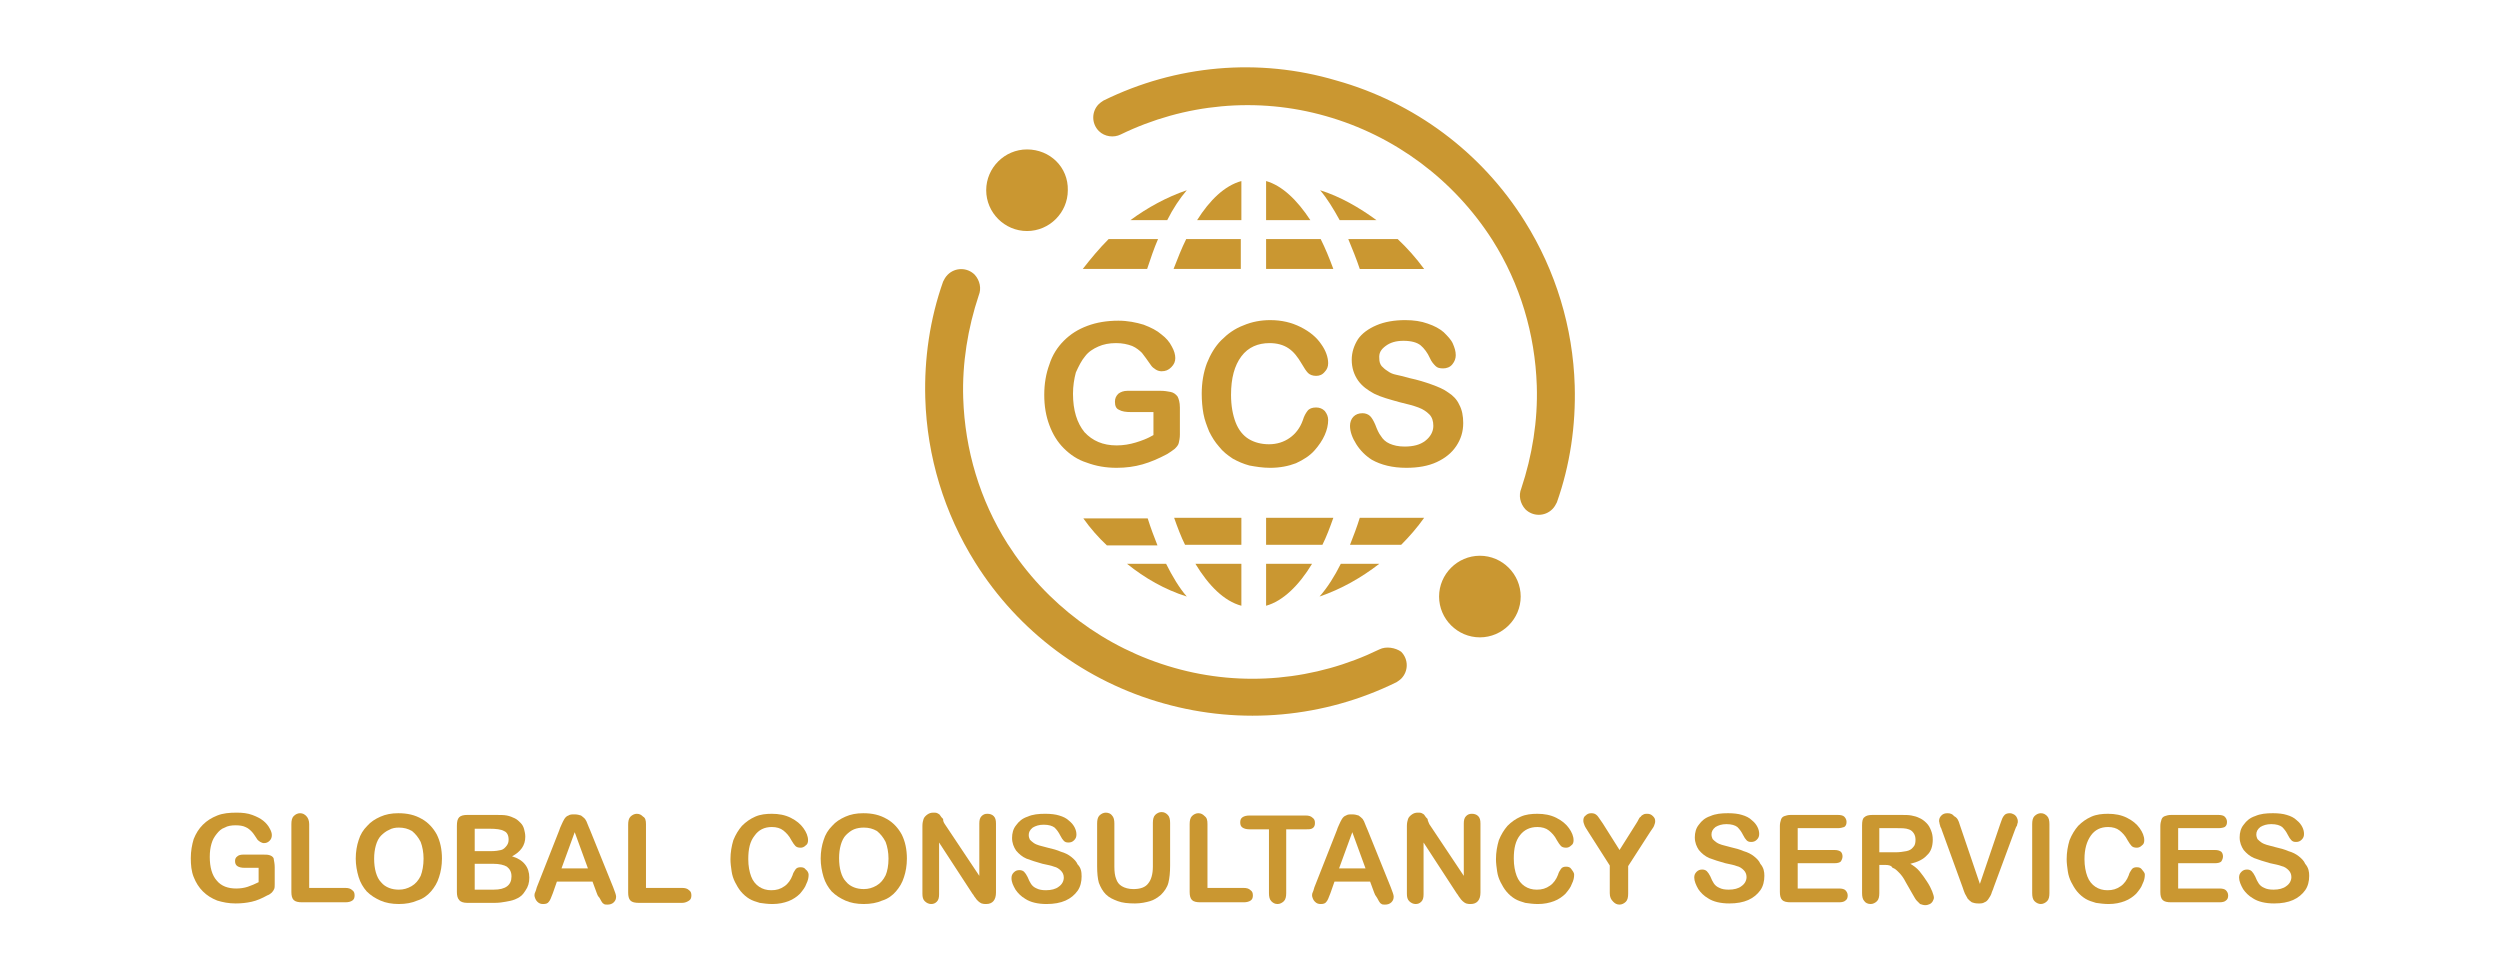 <?xml version="1.0" encoding="utf-8"?>
<!-- Generator: Adobe Illustrator 23.0.3, SVG Export Plug-In . SVG Version: 6.00 Build 0)  -->
<svg version="1.1" id="Layer_1" xmlns="http://www.w3.org/2000/svg" xmlns:xlink="http://www.w3.org/1999/xlink" x="0px" y="0px"
	 viewBox="0 0 435 169" style="enable-background:new 0 0 435 169;" xml:space="preserve">
<style type="text/css">
	.st0{fill:#CA9731;}
</style>
<g>
	<g>
		<path class="st0" d="M47.8,150.9v2.9c0,0.4,0,0.7-0.1,0.9c-0.1,0.2-0.2,0.4-0.4,0.6c-0.2,0.2-0.5,0.4-0.8,0.5
			c-0.9,0.5-1.8,0.9-2.7,1.1c-0.9,0.2-1.8,0.3-2.8,0.3c-1.2,0-2.2-0.2-3.2-0.5c-1-0.4-1.8-0.9-2.5-1.6c-0.7-0.7-1.2-1.5-1.6-2.5
			c-0.4-1-0.5-2.1-0.5-3.3c0-1.2,0.2-2.3,0.5-3.3c0.4-1,0.9-1.8,1.6-2.5c0.7-0.7,1.5-1.2,2.5-1.6c1-0.4,2.1-0.5,3.4-0.5
			c1,0,1.9,0.1,2.7,0.4c0.8,0.3,1.4,0.6,1.9,1c0.5,0.4,0.9,0.9,1.1,1.3c0.3,0.5,0.4,0.9,0.4,1.2c0,0.4-0.1,0.7-0.4,1
			c-0.3,0.3-0.6,0.4-1,0.4c-0.2,0-0.4-0.1-0.6-0.2c-0.2-0.1-0.4-0.3-0.5-0.4c-0.4-0.6-0.7-1.1-1-1.4c-0.3-0.3-0.6-0.6-1.1-0.8
			c-0.4-0.2-1-0.3-1.7-0.3c-0.7,0-1.4,0.1-1.9,0.4c-0.6,0.2-1,0.6-1.4,1.1c-0.4,0.5-0.7,1-0.9,1.7c-0.2,0.7-0.3,1.4-0.3,2.3
			c0,1.8,0.4,3.2,1.2,4.1c0.8,1,2,1.4,3.4,1.4c0.7,0,1.4-0.1,2-0.3c0.6-0.2,1.3-0.5,1.9-0.8v-2.5l-2.4,0c-0.6,0-1-0.1-1.3-0.3
			c-0.3-0.2-0.4-0.5-0.4-0.9c0-0.3,0.1-0.6,0.4-0.8c0.2-0.2,0.6-0.3,1-0.3l3.5,0c0.4,0,0.8,0,1.1,0.1c0.3,0.1,0.5,0.2,0.7,0.5
			C47.7,149.9,47.8,150.3,47.8,150.9z"/>
		<path class="st0" d="M53.8,143.4l0,11.1l6.3,0c0.5,0,0.9,0.1,1.2,0.4c0.3,0.2,0.4,0.5,0.4,0.9c0,0.4-0.1,0.7-0.4,0.9
			c-0.3,0.2-0.7,0.3-1.2,0.3l-7.5,0c-0.7,0-1.2-0.1-1.5-0.4c-0.3-0.3-0.4-0.8-0.4-1.4l0-11.8c0-0.6,0.1-1.1,0.4-1.4
			c0.3-0.3,0.7-0.5,1.1-0.5c0.5,0,0.8,0.2,1.1,0.5C53.6,142.3,53.8,142.8,53.8,143.4z"/>
		<path class="st0" d="M69.3,141.5c1.6,0,2.9,0.3,4.1,1c1.1,0.6,2,1.6,2.6,2.7c0.6,1.2,0.9,2.6,0.9,4.2c0,1.2-0.2,2.3-0.5,3.2
			c-0.3,1-0.8,1.8-1.4,2.5c-0.6,0.7-1.4,1.3-2.4,1.6c-0.9,0.4-2,0.6-3.2,0.6c-1.2,0-2.3-0.2-3.2-0.6c-0.9-0.4-1.7-0.9-2.4-1.6
			c-0.6-0.7-1.1-1.5-1.4-2.5c-0.3-1-0.5-2.1-0.5-3.2c0-1.2,0.2-2.3,0.5-3.2c0.3-1,0.8-1.8,1.5-2.5c0.6-0.7,1.4-1.2,2.3-1.6
			S68.1,141.5,69.3,141.5z M73.7,149.4c0-1.1-0.2-2.1-0.5-2.9c-0.4-0.8-0.9-1.4-1.5-1.9c-0.7-0.4-1.4-0.6-2.3-0.6
			c-0.6,0-1.2,0.1-1.7,0.4c-0.5,0.2-1,0.6-1.4,1c-0.4,0.4-0.7,1-0.9,1.7c-0.2,0.7-0.3,1.5-0.3,2.3c0,0.9,0.1,1.7,0.3,2.4
			c0.2,0.7,0.5,1.3,0.9,1.7c0.4,0.5,0.9,0.8,1.4,1c0.5,0.2,1.1,0.3,1.7,0.3c0.8,0,1.5-0.2,2.2-0.6c0.7-0.4,1.2-1,1.6-1.8
			C73.5,151.6,73.7,150.6,73.7,149.4z"/>
		<path class="st0" d="M86,157.1l-4.7,0c-0.7,0-1.2-0.2-1.4-0.5c-0.3-0.3-0.4-0.8-0.4-1.4l0-11.5c0-0.7,0.1-1.2,0.4-1.5
			c0.3-0.3,0.8-0.4,1.4-0.4l5,0c0.7,0,1.4,0,1.9,0.1c0.5,0.1,1,0.3,1.4,0.5c0.4,0.2,0.7,0.5,1,0.8c0.3,0.3,0.5,0.7,0.6,1.1
			c0.1,0.4,0.2,0.8,0.2,1.3c0,1.5-0.8,2.6-2.3,3.4c2,0.6,3,1.9,3,3.7c0,0.9-0.2,1.6-0.7,2.3c-0.4,0.7-1,1.2-1.8,1.5
			c-0.5,0.2-1,0.3-1.6,0.4C87.5,157,86.8,157.1,86,157.1z M82.6,144.1v4h2.8c0.8,0,1.4-0.1,1.8-0.2c0.4-0.1,0.7-0.4,1-0.8
			c0.2-0.3,0.3-0.6,0.3-1c0-0.8-0.3-1.3-0.8-1.5c-0.5-0.3-1.4-0.4-2.5-0.4H82.6z M85.8,150.3h-3.2v4.5h3.3c2.1,0,3.1-0.8,3.1-2.3
			c0-0.8-0.3-1.3-0.8-1.7C87.7,150.5,86.9,150.3,85.8,150.3z"/>
		<path class="st0" d="M103.8,155.3l-0.7-1.9l-6.2,0l-0.7,2c-0.3,0.8-0.5,1.3-0.7,1.5c-0.2,0.3-0.5,0.4-1,0.4c-0.4,0-0.7-0.1-1-0.4
			c-0.3-0.3-0.4-0.6-0.5-1c0-0.2,0-0.4,0.1-0.6c0.1-0.2,0.2-0.5,0.3-0.9l3.9-9.9c0.1-0.3,0.2-0.6,0.4-1c0.2-0.4,0.3-0.7,0.5-1
			c0.2-0.3,0.4-0.5,0.7-0.6c0.3-0.2,0.6-0.2,1.1-0.2c0.4,0,0.8,0.1,1.1,0.2c0.3,0.2,0.5,0.4,0.7,0.6c0.2,0.3,0.3,0.5,0.4,0.8
			c0.1,0.3,0.3,0.7,0.5,1.2l4,9.9c0.3,0.8,0.5,1.3,0.5,1.6c0,0.4-0.1,0.7-0.4,1c-0.3,0.3-0.7,0.4-1.1,0.4c-0.2,0-0.5,0-0.6-0.1
			c-0.2-0.1-0.3-0.2-0.4-0.4c-0.1-0.1-0.2-0.4-0.4-0.7C104,155.9,103.9,155.6,103.8,155.3z M97.7,151.1l4.6,0l-2.3-6.3L97.7,151.1z"
			/>
		<path class="st0" d="M112.4,143.4l0,11.1l6.3,0c0.5,0,0.9,0.1,1.2,0.4c0.3,0.2,0.4,0.5,0.4,0.9c0,0.4-0.1,0.7-0.4,0.9
			s-0.7,0.4-1.2,0.4l-7.5,0c-0.7,0-1.2-0.1-1.5-0.4c-0.3-0.3-0.4-0.8-0.4-1.4l0-11.8c0-0.6,0.1-1.1,0.4-1.4c0.3-0.3,0.7-0.5,1.1-0.5
			c0.5,0,0.8,0.2,1.1,0.5C112.3,142.3,112.4,142.8,112.4,143.4z"/>
		<path class="st0" d="M140.7,152.2c0,0.5-0.1,1-0.4,1.6c-0.2,0.6-0.6,1.1-1.1,1.7c-0.5,0.5-1.2,1-2,1.3c-0.8,0.3-1.7,0.5-2.8,0.5
			c-0.8,0-1.5-0.1-2.2-0.2c-0.7-0.2-1.3-0.4-1.8-0.7c-0.5-0.3-1-0.7-1.5-1.3c-0.4-0.5-0.7-1-1-1.6c-0.3-0.6-0.5-1.2-0.6-1.9
			c-0.1-0.7-0.2-1.4-0.2-2.1c0-1.2,0.2-2.3,0.5-3.3c0.4-1,0.9-1.8,1.5-2.5c0.7-0.7,1.4-1.2,2.3-1.6c0.9-0.4,1.9-0.5,2.9-0.5
			c1.2,0,2.3,0.2,3.3,0.7c1,0.5,1.7,1.1,2.2,1.8c0.5,0.7,0.8,1.4,0.8,2.1c0,0.4-0.1,0.7-0.4,0.9c-0.3,0.3-0.6,0.4-0.9,0.4
			c-0.4,0-0.7-0.1-0.9-0.3c-0.2-0.2-0.4-0.5-0.7-1c-0.4-0.8-0.9-1.3-1.4-1.7s-1.2-0.6-2-0.6c-1.3,0-2.3,0.5-3,1.5
			c-0.8,1-1.1,2.3-1.1,4.1c0,1.2,0.2,2.2,0.5,3c0.3,0.8,0.8,1.4,1.4,1.8c0.6,0.4,1.3,0.6,2.1,0.6c0.9,0,1.6-0.2,2.3-0.7
			c0.6-0.4,1.1-1.1,1.4-1.9c0.1-0.4,0.3-0.7,0.5-1c0.2-0.3,0.5-0.4,0.9-0.4c0.4,0,0.7,0.1,0.9,0.4
			C140.5,151.5,140.7,151.9,140.7,152.2z"/>
		<path class="st0" d="M150.2,141.5c1.6,0,2.9,0.3,4.1,1c1.1,0.6,2,1.6,2.6,2.7c0.6,1.2,0.9,2.6,0.9,4.2c0,1.2-0.2,2.3-0.5,3.2
			c-0.3,1-0.8,1.8-1.4,2.5c-0.6,0.7-1.4,1.3-2.4,1.6c-0.9,0.4-2,0.6-3.2,0.6c-1.2,0-2.3-0.2-3.2-0.6c-0.9-0.4-1.7-0.9-2.4-1.6
			c-0.6-0.7-1.1-1.5-1.4-2.5c-0.3-1-0.5-2.1-0.5-3.2c0-1.2,0.2-2.3,0.5-3.2c0.3-1,0.8-1.8,1.5-2.5c0.6-0.7,1.4-1.2,2.3-1.6
			C148,141.7,149,141.5,150.2,141.5z M154.6,149.4c0-1.1-0.2-2.1-0.5-2.9c-0.4-0.8-0.9-1.4-1.5-1.9c-0.7-0.4-1.4-0.6-2.3-0.6
			c-0.6,0-1.2,0.1-1.7,0.3c-0.5,0.2-1,0.6-1.4,1c-0.4,0.4-0.7,1-0.9,1.7c-0.2,0.7-0.3,1.5-0.3,2.3c0,0.9,0.1,1.7,0.3,2.4
			c0.2,0.7,0.5,1.3,0.9,1.7c0.4,0.5,0.9,0.8,1.4,1c0.5,0.2,1.1,0.3,1.7,0.3c0.8,0,1.5-0.2,2.2-0.6c0.7-0.4,1.2-1,1.6-1.8
			C154.4,151.6,154.6,150.6,154.6,149.4z"/>
		<path class="st0" d="M164.4,143.4l6,9l0-9.1c0-0.6,0.1-1,0.4-1.3c0.3-0.3,0.6-0.4,1-0.4c0.4,0,0.8,0.1,1.1,0.4
			c0.3,0.3,0.4,0.7,0.4,1.3l0,12c0,1.3-0.6,2-1.7,2c-0.3,0-0.5,0-0.8-0.1c-0.2-0.1-0.4-0.2-0.6-0.4c-0.2-0.2-0.4-0.4-0.5-0.6
			c-0.2-0.2-0.3-0.5-0.5-0.7l-5.8-8.9l0,9c0,0.6-0.1,1-0.4,1.3c-0.3,0.3-0.6,0.4-1,0.4c-0.4,0-0.8-0.2-1.1-0.5
			c-0.3-0.3-0.4-0.7-0.4-1.3l0-11.8c0-0.5,0.1-0.9,0.2-1.2c0.1-0.3,0.4-0.6,0.7-0.8c0.3-0.2,0.6-0.3,1-0.3c0.3,0,0.5,0,0.7,0.1
			c0.2,0.1,0.4,0.2,0.5,0.4c0.1,0.2,0.3,0.4,0.5,0.6C164.1,142.9,164.2,143.1,164.4,143.4z"/>
		<path class="st0" d="M188.2,152.5c0,0.9-0.2,1.8-0.7,2.5c-0.5,0.7-1.2,1.3-2.1,1.7c-0.9,0.4-2,0.6-3.3,0.6c-1.5,0-2.8-0.3-3.7-0.9
			c-0.7-0.4-1.3-1-1.7-1.6c-0.4-0.7-0.7-1.3-0.7-2c0-0.4,0.1-0.7,0.4-1s0.6-0.4,1-0.4c0.3,0,0.6,0.1,0.8,0.3
			c0.2,0.2,0.4,0.5,0.6,0.9c0.2,0.5,0.4,0.9,0.6,1.2c0.2,0.3,0.5,0.6,1,0.8c0.4,0.2,0.9,0.3,1.6,0.3c0.9,0,1.7-0.2,2.2-0.6
			c0.6-0.4,0.9-1,0.9-1.6c0-0.5-0.2-0.9-0.5-1.2c-0.3-0.3-0.7-0.6-1.2-0.7c-0.5-0.2-1.1-0.3-2-0.5c-1.1-0.3-2-0.6-2.8-0.9
			c-0.7-0.3-1.3-0.8-1.8-1.4c-0.4-0.6-0.7-1.3-0.7-2.2c0-0.8,0.2-1.6,0.7-2.2c0.5-0.7,1.1-1.2,2-1.5c0.9-0.4,1.9-0.5,3.1-0.5
			c0.9,0,1.8,0.1,2.4,0.3c0.7,0.2,1.3,0.5,1.7,0.9c0.5,0.4,0.8,0.8,1,1.2c0.2,0.4,0.3,0.8,0.3,1.2c0,0.4-0.1,0.7-0.4,1
			c-0.3,0.3-0.6,0.4-1,0.4c-0.4,0-0.6-0.1-0.8-0.3c-0.2-0.2-0.4-0.5-0.6-0.9c-0.3-0.6-0.6-1-1-1.4c-0.4-0.3-1-0.5-1.9-0.5
			c-0.8,0-1.4,0.2-1.9,0.5c-0.5,0.4-0.7,0.8-0.7,1.3c0,0.3,0.1,0.6,0.2,0.8c0.2,0.2,0.4,0.4,0.7,0.6c0.3,0.2,0.6,0.3,0.9,0.4
			c0.3,0.1,0.8,0.2,1.5,0.4c0.9,0.2,1.6,0.4,2.3,0.7c0.7,0.2,1.3,0.5,1.8,0.9s0.9,0.8,1.1,1.3C188.1,151,188.2,151.7,188.2,152.5z"
			/>
		<path class="st0" d="M190.9,150.7l0-7.4c0-0.6,0.1-1.1,0.4-1.4c0.3-0.3,0.7-0.5,1.1-0.5c0.5,0,0.9,0.2,1.1,0.5
			c0.3,0.3,0.4,0.8,0.4,1.4l0,7.5c0,0.9,0.1,1.6,0.3,2.1c0.2,0.6,0.5,1,1,1.3c0.5,0.3,1.2,0.5,2,0.5c1.2,0,2.1-0.3,2.6-1
			c0.5-0.6,0.8-1.6,0.8-2.9l0-7.6c0-0.6,0.1-1.1,0.4-1.4c0.3-0.3,0.7-0.5,1.1-0.5c0.5,0,0.8,0.2,1.1,0.5c0.3,0.3,0.4,0.8,0.4,1.4
			l0,7.4c0,1.2-0.1,2.2-0.3,3s-0.7,1.5-1.3,2.1c-0.6,0.5-1.2,0.9-1.9,1.1c-0.7,0.2-1.6,0.4-2.6,0.4c-1.2,0-2.2-0.1-3-0.4
			c-0.8-0.3-1.5-0.6-2.1-1.2c-0.5-0.5-0.9-1.2-1.2-2C191,152.9,190.9,151.9,190.9,150.7z"/>
		<path class="st0" d="M210.1,143.4l0,11.1l6.3,0c0.5,0,0.9,0.1,1.2,0.4c0.3,0.2,0.4,0.5,0.4,0.9c0,0.4-0.1,0.7-0.4,0.9
			s-0.7,0.3-1.2,0.3l-7.5,0c-0.7,0-1.2-0.1-1.5-0.4c-0.3-0.3-0.4-0.8-0.4-1.4l0-11.8c0-0.6,0.1-1.1,0.4-1.4c0.3-0.3,0.7-0.5,1.1-0.5
			c0.5,0,0.8,0.2,1.1,0.5C210,142.3,210.1,142.7,210.1,143.4z"/>
		<path class="st0" d="M227.2,144.3l-3.4,0l0,11.1c0,0.6-0.1,1.1-0.4,1.4c-0.3,0.3-0.7,0.5-1.1,0.5c-0.5,0-0.8-0.2-1.1-0.5
			s-0.4-0.8-0.4-1.4l0-11.1l-3.4,0c-0.5,0-0.9-0.1-1.2-0.3c-0.3-0.2-0.4-0.5-0.4-0.9c0-0.4,0.1-0.7,0.4-0.9c0.3-0.2,0.7-0.3,1.2-0.3
			l9.8,0c0.5,0,0.9,0.1,1.2,0.4c0.3,0.2,0.4,0.5,0.4,0.9c0,0.4-0.1,0.7-0.4,0.9S227.8,144.3,227.2,144.3z"/>
		<path class="st0" d="M239.1,155.3l-0.7-1.9l-6.2,0l-0.7,2c-0.3,0.8-0.5,1.3-0.7,1.5c-0.2,0.3-0.5,0.4-1,0.4c-0.4,0-0.7-0.1-1-0.4
			c-0.3-0.3-0.4-0.6-0.5-1c0-0.2,0-0.4,0.1-0.6c0.1-0.2,0.2-0.5,0.3-0.9l3.9-9.9c0.1-0.3,0.2-0.6,0.4-1c0.2-0.4,0.3-0.7,0.5-1
			c0.2-0.3,0.4-0.5,0.7-0.6c0.3-0.2,0.6-0.2,1.1-0.2c0.4,0,0.8,0.1,1.1,0.2c0.3,0.2,0.5,0.4,0.7,0.6c0.2,0.3,0.3,0.5,0.4,0.8
			c0.1,0.3,0.3,0.7,0.5,1.2l4,9.9c0.3,0.8,0.5,1.3,0.5,1.6c0,0.4-0.1,0.7-0.4,1c-0.3,0.3-0.7,0.4-1.1,0.4c-0.2,0-0.5,0-0.6-0.1
			c-0.2-0.1-0.3-0.2-0.4-0.4c-0.1-0.1-0.2-0.4-0.4-0.7C239.3,155.8,239.2,155.6,239.1,155.3z M233,151.1h4.6l-2.3-6.3L233,151.1z"/>
		<path class="st0" d="M248.7,143.4l6,9l0-9.1c0-0.6,0.1-1,0.4-1.3c0.3-0.3,0.6-0.4,1-0.4c0.4,0,0.8,0.1,1.1,0.4
			c0.3,0.3,0.4,0.7,0.4,1.3l0,12c0,1.3-0.6,2-1.7,2c-0.3,0-0.5,0-0.8-0.1c-0.2-0.1-0.4-0.2-0.6-0.4c-0.2-0.2-0.4-0.4-0.5-0.6
			c-0.2-0.2-0.3-0.5-0.5-0.7l-5.8-8.9l0,9c0,0.6-0.1,1-0.4,1.3c-0.3,0.3-0.6,0.4-1,0.4c-0.4,0-0.8-0.2-1.1-0.5s-0.4-0.7-0.4-1.3
			l0-11.8c0-0.5,0.1-0.9,0.2-1.2c0.1-0.3,0.4-0.6,0.7-0.8c0.3-0.2,0.6-0.3,1-0.3c0.3,0,0.5,0,0.7,0.1c0.2,0.1,0.4,0.2,0.5,0.4
			c0.1,0.2,0.3,0.4,0.5,0.6C248.4,142.8,248.6,143.1,248.7,143.4z"/>
		<path class="st0" d="M273.9,152.2c0,0.5-0.1,1-0.4,1.6c-0.2,0.6-0.6,1.1-1.1,1.7c-0.5,0.5-1.2,1-2,1.3c-0.8,0.3-1.7,0.5-2.8,0.5
			c-0.8,0-1.5-0.1-2.2-0.2c-0.7-0.2-1.3-0.4-1.8-0.7c-0.5-0.3-1-0.7-1.5-1.3c-0.4-0.5-0.7-1-1-1.6c-0.3-0.6-0.5-1.2-0.6-1.9
			c-0.1-0.7-0.2-1.4-0.2-2.1c0-1.2,0.2-2.3,0.5-3.3c0.4-1,0.9-1.8,1.5-2.5c0.7-0.7,1.4-1.2,2.3-1.6c0.9-0.4,1.9-0.5,2.9-0.5
			c1.2,0,2.3,0.2,3.3,0.7c1,0.5,1.7,1.1,2.2,1.8c0.5,0.7,0.8,1.4,0.8,2.1c0,0.4-0.1,0.7-0.4,0.9c-0.3,0.3-0.6,0.4-0.9,0.4
			c-0.4,0-0.7-0.1-0.9-0.3c-0.2-0.2-0.4-0.5-0.7-1c-0.4-0.8-0.9-1.3-1.4-1.7c-0.5-0.4-1.2-0.6-2-0.6c-1.3,0-2.3,0.5-3,1.4
			c-0.8,1-1.1,2.3-1.1,4.1c0,1.2,0.2,2.2,0.5,3c0.3,0.8,0.8,1.4,1.4,1.8c0.6,0.4,1.3,0.6,2.1,0.6c0.9,0,1.6-0.2,2.3-0.7
			c0.6-0.4,1.1-1.1,1.4-1.9c0.1-0.4,0.3-0.7,0.5-1c0.2-0.3,0.5-0.4,0.9-0.4c0.4,0,0.7,0.1,0.9,0.4S273.9,151.8,273.9,152.2z"/>
		<path class="st0" d="M280.1,155.4v-4.8l-3.7-5.8c-0.3-0.5-0.6-0.9-0.7-1.2c-0.1-0.3-0.2-0.5-0.2-0.8c0-0.4,0.1-0.7,0.4-0.9
			c0.3-0.3,0.6-0.4,1-0.4c0.4,0,0.7,0.1,1,0.4c0.2,0.2,0.5,0.7,1,1.4l2.9,4.6l2.9-4.6c0.2-0.3,0.3-0.5,0.4-0.7
			c0.1-0.2,0.2-0.4,0.4-0.5c0.1-0.2,0.3-0.3,0.5-0.4c0.2-0.1,0.4-0.1,0.6-0.1c0.4,0,0.7,0.1,1,0.4c0.3,0.3,0.4,0.5,0.4,0.9
			c0,0.3-0.1,0.5-0.2,0.8c-0.1,0.3-0.4,0.6-0.7,1.1l-3.8,5.9v4.8c0,0.6-0.1,1.1-0.4,1.4c-0.3,0.3-0.7,0.5-1.1,0.5
			c-0.5,0-0.8-0.2-1.1-0.5C280.3,156.5,280.1,156.1,280.1,155.4z"/>
		<path class="st0" d="M307,152.4c0,0.9-0.2,1.8-0.7,2.5c-0.5,0.7-1.2,1.3-2.1,1.7c-0.9,0.4-2,0.6-3.3,0.6c-1.5,0-2.8-0.3-3.7-0.9
			c-0.7-0.4-1.3-1-1.7-1.6c-0.4-0.7-0.7-1.4-0.7-2c0-0.4,0.1-0.7,0.4-1c0.3-0.3,0.6-0.4,1-0.4c0.3,0,0.6,0.1,0.8,0.3
			c0.2,0.2,0.4,0.5,0.6,0.9c0.2,0.5,0.4,0.9,0.6,1.2c0.2,0.3,0.5,0.6,1,0.8c0.4,0.2,0.9,0.3,1.6,0.3c0.9,0,1.7-0.2,2.2-0.6
			c0.6-0.4,0.9-1,0.9-1.6c0-0.5-0.2-0.9-0.5-1.2c-0.3-0.3-0.7-0.6-1.2-0.7c-0.5-0.2-1.1-0.3-2-0.5c-1.1-0.3-2-0.6-2.8-0.9
			c-0.7-0.3-1.3-0.8-1.8-1.4c-0.4-0.6-0.7-1.3-0.7-2.2c0-0.8,0.2-1.6,0.7-2.2c0.5-0.7,1.1-1.2,2-1.5c0.9-0.4,1.9-0.5,3.1-0.5
			c0.9,0,1.8,0.1,2.4,0.3c0.7,0.2,1.3,0.5,1.7,0.9c0.5,0.4,0.8,0.8,1,1.2c0.2,0.4,0.3,0.8,0.3,1.2c0,0.4-0.1,0.7-0.4,1
			c-0.3,0.3-0.6,0.4-1,0.4c-0.4,0-0.6-0.1-0.8-0.3c-0.2-0.2-0.4-0.5-0.6-0.9c-0.3-0.6-0.6-1-1-1.4c-0.4-0.3-1-0.5-1.9-0.5
			c-0.8,0-1.4,0.2-1.9,0.5c-0.5,0.4-0.7,0.8-0.7,1.3c0,0.3,0.1,0.6,0.2,0.8c0.2,0.2,0.4,0.4,0.7,0.6c0.3,0.2,0.6,0.3,0.9,0.4
			c0.3,0.1,0.8,0.2,1.5,0.4c0.9,0.2,1.6,0.4,2.3,0.7c0.7,0.2,1.3,0.5,1.8,0.9s0.9,0.8,1.1,1.3C306.9,151,307,151.7,307,152.4z"/>
		<path class="st0" d="M319.8,144.1l-7,0v3.8l6.4,0c0.5,0,0.8,0.1,1.1,0.3c0.2,0.2,0.3,0.5,0.3,0.8c0,0.3-0.1,0.6-0.3,0.9
			c-0.2,0.2-0.6,0.3-1.1,0.3l-6.4,0v4.4l7.2,0c0.5,0,0.9,0.1,1.1,0.3c0.2,0.2,0.4,0.5,0.4,0.9c0,0.4-0.1,0.7-0.4,0.9
			c-0.2,0.2-0.6,0.3-1.1,0.3l-8.4,0c-0.7,0-1.2-0.1-1.5-0.4c-0.3-0.3-0.4-0.8-0.4-1.4l0-11.5c0-0.4,0.1-0.8,0.2-1.1
			c0.1-0.3,0.3-0.5,0.6-0.6c0.3-0.1,0.6-0.2,1.1-0.2l8.2,0c0.5,0,0.9,0.1,1.1,0.3c0.2,0.2,0.4,0.5,0.4,0.9c0,0.4-0.1,0.7-0.4,0.9
			C320.6,144,320.2,144.1,319.8,144.1z"/>
		<path class="st0" d="M328.1,150.5l-1.1,0v4.9c0,0.6-0.1,1.1-0.4,1.4c-0.3,0.3-0.7,0.5-1.1,0.5c-0.5,0-0.9-0.2-1.1-0.5
			c-0.3-0.3-0.4-0.8-0.4-1.4l0-11.8c0-0.7,0.1-1.2,0.4-1.4c0.3-0.3,0.8-0.4,1.4-0.4l5,0c0.7,0,1.3,0,1.8,0.1s0.9,0.2,1.3,0.4
			c0.5,0.2,0.9,0.5,1.3,0.9c0.4,0.4,0.6,0.8,0.8,1.3s0.3,1,0.3,1.6c0,1.1-0.3,2.1-1,2.7c-0.6,0.7-1.6,1.2-2.9,1.5
			c0.5,0.3,1.1,0.7,1.6,1.3c0.5,0.6,0.9,1.2,1.3,1.8c0.4,0.6,0.7,1.2,0.9,1.7c0.2,0.5,0.3,0.9,0.3,1.1c0,0.2-0.1,0.4-0.2,0.6
			c-0.1,0.2-0.3,0.4-0.5,0.5c-0.2,0.1-0.5,0.2-0.8,0.2c-0.3,0-0.6-0.1-0.9-0.2c-0.2-0.2-0.4-0.4-0.6-0.6c-0.2-0.2-0.4-0.6-0.7-1.1
			l-1.2-2.1c-0.4-0.8-0.8-1.3-1.2-1.7c-0.4-0.4-0.7-0.7-1.1-0.8C329.1,150.6,328.6,150.5,328.1,150.5z M329.9,144.1l-2.9,0v4.2
			l2.8,0c0.7,0,1.4-0.1,1.9-0.2c0.5-0.1,0.9-0.3,1.2-0.7c0.3-0.3,0.4-0.7,0.4-1.3c0-0.4-0.1-0.8-0.3-1.1c-0.2-0.3-0.5-0.6-0.9-0.7
			C331.6,144.1,330.9,144.1,329.9,144.1z"/>
		<path class="st0" d="M341,143.5l3.5,10.3l3.5-10.3c0.2-0.5,0.3-0.9,0.4-1.1c0.1-0.2,0.2-0.4,0.4-0.6c0.2-0.2,0.5-0.3,0.9-0.3
			c0.3,0,0.5,0.1,0.7,0.2c0.2,0.1,0.4,0.3,0.5,0.5c0.1,0.2,0.2,0.4,0.2,0.7c0,0.2,0,0.3-0.1,0.5c0,0.2-0.1,0.4-0.2,0.5
			c-0.1,0.2-0.1,0.3-0.2,0.5l-3.7,10c-0.1,0.4-0.3,0.7-0.4,1.1c-0.1,0.3-0.3,0.6-0.5,0.9c-0.2,0.3-0.4,0.5-0.7,0.6
			c-0.3,0.2-0.6,0.2-1.1,0.2s-0.8-0.1-1.1-0.2c-0.3-0.2-0.5-0.4-0.7-0.6c-0.2-0.3-0.3-0.6-0.5-0.9c-0.1-0.3-0.3-0.7-0.4-1.1
			l-3.6-9.9c-0.1-0.2-0.1-0.4-0.2-0.5s-0.1-0.4-0.2-0.6c0-0.2-0.1-0.4-0.1-0.5c0-0.4,0.1-0.7,0.4-1c0.3-0.3,0.6-0.4,1.1-0.4
			c0.5,0,0.9,0.2,1.1,0.5C340.6,142.3,340.8,142.8,341,143.5z"/>
		<path class="st0" d="M353.6,155.4l0-12c0-0.6,0.1-1.1,0.4-1.4c0.3-0.3,0.7-0.5,1.1-0.5c0.5,0,0.8,0.2,1.1,0.5s0.4,0.8,0.4,1.4
			l0,12c0,0.6-0.1,1.1-0.4,1.4c-0.3,0.3-0.7,0.5-1.1,0.5c-0.4,0-0.8-0.2-1.1-0.5C353.7,156.5,353.6,156,353.6,155.4z"/>
		<path class="st0" d="M373.2,152.2c0,0.5-0.1,1-0.4,1.6c-0.2,0.6-0.6,1.1-1.1,1.7c-0.5,0.5-1.2,1-2,1.3c-0.8,0.3-1.7,0.5-2.8,0.5
			c-0.8,0-1.5-0.1-2.2-0.2c-0.7-0.2-1.3-0.4-1.8-0.7c-0.5-0.3-1-0.7-1.5-1.3c-0.4-0.5-0.7-1-1-1.6c-0.3-0.6-0.5-1.2-0.6-1.9
			c-0.1-0.7-0.2-1.4-0.2-2.1c0-1.2,0.2-2.3,0.5-3.3c0.4-1,0.9-1.8,1.5-2.5c0.7-0.7,1.4-1.2,2.3-1.6c0.9-0.4,1.9-0.5,2.9-0.5
			c1.2,0,2.3,0.2,3.3,0.7c1,0.5,1.7,1.1,2.2,1.8c0.5,0.7,0.8,1.4,0.8,2.1c0,0.4-0.1,0.7-0.4,0.9c-0.3,0.3-0.6,0.4-0.9,0.4
			c-0.4,0-0.7-0.1-0.9-0.3c-0.2-0.2-0.4-0.5-0.7-1c-0.4-0.8-0.9-1.3-1.4-1.7c-0.5-0.4-1.2-0.6-2-0.6c-1.3,0-2.3,0.5-3,1.5
			s-1.1,2.3-1.1,4.1c0,1.2,0.2,2.2,0.5,3c0.3,0.8,0.8,1.4,1.4,1.8c0.6,0.4,1.3,0.6,2.1,0.6c0.9,0,1.6-0.2,2.3-0.7
			c0.6-0.4,1.1-1.1,1.4-1.9c0.1-0.4,0.3-0.7,0.5-1c0.2-0.3,0.5-0.4,0.9-0.4c0.4,0,0.7,0.1,0.9,0.4S373.2,151.8,373.2,152.2z"/>
		<path class="st0" d="M386,144.1l-7,0v3.8l6.4,0c0.5,0,0.8,0.1,1.1,0.3c0.2,0.2,0.3,0.5,0.3,0.8c0,0.3-0.1,0.6-0.3,0.9
			c-0.2,0.2-0.6,0.3-1.1,0.3l-6.4,0v4.4l7.2,0c0.5,0,0.9,0.1,1.1,0.3c0.2,0.2,0.4,0.5,0.4,0.9c0,0.4-0.1,0.7-0.4,0.9
			c-0.2,0.2-0.6,0.3-1.1,0.3l-8.4,0c-0.7,0-1.2-0.1-1.5-0.4c-0.3-0.3-0.4-0.8-0.4-1.4l0-11.5c0-0.4,0.1-0.8,0.2-1.1
			c0.1-0.3,0.3-0.5,0.6-0.6c0.3-0.1,0.6-0.2,1.1-0.2l8.2,0c0.5,0,0.9,0.1,1.1,0.3c0.2,0.2,0.4,0.5,0.4,0.9c0,0.4-0.1,0.7-0.4,0.9
			C386.9,144,386.5,144.1,386,144.1z"/>
		<path class="st0" d="M401.8,152.4c0,0.9-0.2,1.8-0.7,2.5c-0.5,0.7-1.2,1.3-2.1,1.7c-0.9,0.4-2,0.6-3.3,0.6c-1.5,0-2.8-0.3-3.7-0.9
			c-0.7-0.4-1.3-1-1.7-1.6c-0.4-0.7-0.7-1.4-0.7-2c0-0.4,0.1-0.7,0.4-1c0.3-0.3,0.6-0.4,1-0.4c0.3,0,0.6,0.1,0.8,0.3
			c0.2,0.2,0.4,0.5,0.6,0.9c0.2,0.5,0.4,0.9,0.6,1.2c0.2,0.3,0.5,0.6,1,0.8c0.4,0.2,0.9,0.3,1.6,0.3c0.9,0,1.7-0.2,2.2-0.6
			c0.6-0.4,0.9-1,0.9-1.6c0-0.5-0.2-0.9-0.5-1.2c-0.3-0.3-0.7-0.6-1.2-0.7c-0.5-0.2-1.1-0.3-2-0.5c-1.1-0.3-2-0.6-2.8-0.9
			c-0.7-0.3-1.3-0.8-1.8-1.4c-0.4-0.6-0.7-1.3-0.7-2.2c0-0.8,0.2-1.6,0.7-2.2c0.5-0.7,1.1-1.2,2-1.5c0.9-0.4,1.9-0.5,3.1-0.5
			c0.9,0,1.8,0.1,2.4,0.3c0.7,0.2,1.3,0.5,1.7,0.9c0.5,0.4,0.8,0.8,1,1.2c0.2,0.4,0.3,0.8,0.3,1.2c0,0.4-0.1,0.7-0.4,1
			c-0.3,0.3-0.6,0.4-1,0.4c-0.4,0-0.6-0.1-0.8-0.3c-0.2-0.2-0.4-0.5-0.6-0.9c-0.3-0.6-0.6-1-1-1.4c-0.4-0.3-1-0.5-1.9-0.5
			c-0.8,0-1.4,0.2-1.9,0.5c-0.5,0.4-0.7,0.8-0.7,1.3c0,0.3,0.1,0.6,0.2,0.8c0.2,0.2,0.4,0.4,0.7,0.6c0.3,0.2,0.6,0.3,0.9,0.4
			c0.3,0.1,0.8,0.2,1.5,0.4c0.9,0.2,1.6,0.4,2.3,0.7c0.7,0.2,1.3,0.5,1.8,0.9s0.9,0.8,1.1,1.3C401.7,151,401.8,151.7,401.8,152.4z"
			/>
	</g>
	<g>
		<g>
			<path class="st0" d="M228.3,98.1l-8,0l0,7.3C223.2,104.6,226,101.9,228.3,98.1z"/>
			<path class="st0" d="M232,90.1l-11.7,0l0,4.7l9.8,0C230.8,93.4,231.4,91.8,232,90.1z"/>
			<path class="st0" d="M220.3,31.5l0,6.8l7.7,0C225.7,34.8,223.1,32.3,220.3,31.5z"/>
			<path class="st0" d="M220.3,46.8l11.7,0c-0.7-1.9-1.4-3.6-2.2-5.2l-9.5,0L220.3,46.8z"/>
			<path class="st0" d="M216,90.1l-11.7,0c0.6,1.7,1.2,3.3,1.9,4.7l9.8,0L216,90.1z"/>
			<path class="st0" d="M216,105.4l0-7.3l-8,0C210.3,101.9,213,104.6,216,105.4z"/>
			<path class="st0" d="M202.9,98.1l-6.8,0c3.1,2.5,6.6,4.5,10.4,5.7C205.2,102.3,204,100.3,202.9,98.1z"/>
			<path class="st0" d="M201.4,94.9c-0.6-1.5-1.2-3.1-1.7-4.7l-11.2,0c1.2,1.7,2.6,3.3,4.1,4.7L201.4,94.9z"/>
			<path class="st0" d="M234.6,41.6c0.7,1.7,1.4,3.4,2,5.2l11.2,0c-1.4-1.9-2.9-3.6-4.6-5.2L234.6,41.6z"/>
			<path class="st0" d="M233.1,38.3l6.4,0c-3-2.2-6.3-4.1-9.8-5.2C230.9,34.5,232,36.3,233.1,38.3z"/>
			<path class="st0" d="M233.3,98.1c-1.1,2.2-2.3,4.1-3.7,5.7c3.8-1.3,7.3-3.3,10.4-5.7L233.3,98.1z"/>
			<path class="st0" d="M247.8,90.1l-11.2,0c-0.5,1.6-1.1,3.2-1.7,4.7l8.9,0C245.2,93.4,246.6,91.8,247.8,90.1z"/>
			<path class="st0" d="M203.1,38.3c1-2,2.2-3.8,3.4-5.2c-3.5,1.2-6.8,3-9.8,5.2L203.1,38.3z"/>
			<path class="st0" d="M188.4,46.8l11.2,0c0.6-1.8,1.2-3.6,1.9-5.2l-8.6,0C191.3,43.2,189.8,45,188.4,46.8z"/>
			<path class="st0" d="M204.2,46.8l11.7,0l0-5.2l-9.5,0C205.6,43.2,204.9,45,204.2,46.8z"/>
			<path class="st0" d="M208.3,38.3l7.7,0l0-6.8C213.1,32.3,210.5,34.8,208.3,38.3z"/>
			<path class="st0" d="M188.8,62c0.6-0.8,1.4-1.3,2.3-1.7c0.9-0.4,1.9-0.6,3.1-0.6c1.1,0,2,0.2,2.8,0.5c0.7,0.3,1.3,0.8,1.7,1.2
				c0.4,0.5,0.9,1.2,1.6,2.2c0.2,0.3,0.5,0.5,0.8,0.7c0.3,0.2,0.7,0.3,1,0.3c0.7,0,1.2-0.2,1.7-0.7s0.7-1,0.7-1.6
				c0-0.6-0.2-1.3-0.6-2c-0.4-0.8-1-1.5-1.8-2.1c-0.8-0.7-1.8-1.2-3.1-1.7c-1.3-0.4-2.8-0.7-4.4-0.7c-2,0-3.8,0.3-5.4,0.9
				c-1.6,0.6-2.9,1.4-4.1,2.6c-1.1,1.1-2,2.5-2.5,4.1c-0.6,1.6-0.9,3.4-0.9,5.3c0,2,0.3,3.7,0.9,5.3c0.6,1.6,1.4,2.9,2.5,4
				c1.1,1.1,2.4,2,4,2.5c1.6,0.6,3.3,0.9,5.2,0.9c1.6,0,3.1-0.2,4.5-0.6c1.4-0.4,2.8-1,4.3-1.8c0.5-0.3,0.9-0.6,1.3-0.9
				c0.3-0.3,0.6-0.6,0.7-1c0.1-0.4,0.2-0.9,0.2-1.5v-4.7c0-0.9-0.2-1.5-0.4-1.9c-0.3-0.4-0.7-0.7-1.2-0.8c-0.5-0.1-1.1-0.2-1.8-0.2
				l-5.7,0c-0.7,0-1.2,0.2-1.6,0.5c-0.4,0.4-0.6,0.8-0.6,1.4c0,0.7,0.2,1.2,0.7,1.4c0.5,0.3,1.2,0.4,2.1,0.4h3.9v4
				c-1,0.6-2.1,1-3.1,1.3c-1,0.3-2.1,0.5-3.3,0.5c-2.4,0-4.2-0.8-5.6-2.3c-1.3-1.6-2-3.8-2-6.7c0-1.3,0.2-2.6,0.5-3.7
				C187.7,63.7,188.2,62.7,188.8,62z"/>
			<path class="st0" d="M212.5,59.2c-1.1,1.1-1.9,2.5-2.5,4c-0.6,1.6-0.9,3.4-0.9,5.3c0,1.2,0.1,2.4,0.3,3.5c0.2,1.1,0.6,2.1,1,3.1
				c0.5,1,1,1.8,1.7,2.6c0.7,0.9,1.5,1.5,2.4,2.1c0.9,0.5,1.8,0.9,2.9,1.2c1.1,0.2,2.3,0.4,3.6,0.4c1.7,0,3.2-0.3,4.5-0.8
				c1.3-0.6,2.4-1.3,3.2-2.2c0.8-0.9,1.4-1.8,1.8-2.7c0.4-0.9,0.6-1.8,0.6-2.6c0-0.6-0.2-1.1-0.6-1.6c-0.4-0.4-0.9-0.6-1.5-0.6
				c-0.7,0-1.2,0.2-1.5,0.6c-0.3,0.4-0.6,0.9-0.8,1.6c-0.5,1.4-1.3,2.4-2.3,3.1c-1,0.7-2.2,1.1-3.6,1.1c-1.3,0-2.5-0.3-3.5-0.9
				c-1-0.6-1.8-1.6-2.3-2.9c-0.5-1.3-0.8-2.9-0.8-4.8c0-2.9,0.6-5.1,1.8-6.7c1.2-1.6,2.9-2.3,4.9-2.3c1.3,0,2.4,0.3,3.3,0.9
				c0.9,0.6,1.6,1.5,2.3,2.7c0.4,0.7,0.8,1.3,1.1,1.6c0.3,0.3,0.8,0.5,1.4,0.5c0.6,0,1.1-0.2,1.5-0.7c0.4-0.4,0.6-0.9,0.6-1.5
				c0-1-0.4-2.2-1.2-3.3c-0.8-1.2-2-2.2-3.6-3c-1.6-0.8-3.3-1.2-5.3-1.2c-1.6,0-3.2,0.3-4.6,0.9C214.8,57.2,213.6,58.1,212.5,59.2z"
				/>
			<path class="st0" d="M241.1,60.2c0.8-0.6,1.8-0.9,3.1-0.9c1.4,0,2.4,0.3,3,0.8c0.6,0.5,1.2,1.3,1.6,2.2c0.3,0.7,0.7,1.1,1,1.4
				s0.7,0.4,1.3,0.4c0.6,0,1.2-0.2,1.6-0.7c0.4-0.5,0.6-1,0.6-1.6c0-0.7-0.2-1.3-0.5-2c-0.3-0.7-0.9-1.3-1.6-2
				c-0.7-0.6-1.6-1.1-2.8-1.5c-1.1-0.4-2.4-0.6-3.9-0.6c-1.9,0-3.6,0.3-5,0.9c-1.4,0.6-2.5,1.4-3.2,2.4c-0.7,1.1-1.1,2.3-1.1,3.6
				c0,1.4,0.4,2.6,1.1,3.6c0.7,1,1.7,1.7,2.8,2.3c1.2,0.6,2.7,1,4.5,1.5c1.3,0.3,2.4,0.6,3.2,0.9c0.8,0.3,1.4,0.7,1.9,1.2
				c0.5,0.5,0.7,1.2,0.7,2c0,1-0.5,1.9-1.4,2.6c-0.9,0.7-2.1,1-3.6,1c-1.1,0-1.9-0.2-2.6-0.5c-0.7-0.3-1.2-0.8-1.5-1.3
				c-0.4-0.5-0.7-1.2-1-2c-0.3-0.7-0.6-1.2-0.9-1.5s-0.8-0.5-1.3-0.5c-0.7,0-1.2,0.2-1.6,0.6c-0.4,0.4-0.6,1-0.6,1.6
				c0,1,0.4,2.1,1.1,3.2c0.7,1.1,1.6,2,2.7,2.7c1.6,0.9,3.6,1.4,6,1.4c2,0,3.8-0.3,5.3-1c1.5-0.7,2.6-1.6,3.4-2.8
				c0.8-1.2,1.2-2.5,1.2-4c0-1.2-0.2-2.3-0.7-3.2c-0.4-0.9-1.1-1.6-1.9-2.1c-0.8-0.6-1.8-1-2.9-1.4c-1.1-0.4-2.4-0.8-3.8-1.1
				c-1.1-0.3-1.9-0.5-2.4-0.6c-0.5-0.1-1-0.3-1.4-0.6c-0.5-0.3-0.8-0.6-1.1-0.9c-0.3-0.4-0.4-0.8-0.4-1.3
				C239.9,61.4,240.3,60.8,241.1,60.2z"/>
		</g>
		<path class="st0" d="M240,113L240,113c-11.1,5.4-23.8,6.6-35.7,3.2c-12-3.4-22.3-11.1-29-21.6c-4.8-7.6-7.4-16.3-7.7-25.3
			c-0.2-6.1,0.8-12.2,2.7-17.9c0.5-1.2,0.2-2.6-0.7-3.6c-1.3-1.3-3.4-1.3-4.7,0c-0.4,0.4-0.6,0.8-0.8,1.2c0,0,0,0,0,0c0,0,0,0,0,0
			c-2.3,6.5-3.3,13.4-3.1,20.3c0.3,10.1,3.3,20,8.7,28.6c7.5,12,19.2,20.7,32.8,24.5c13.5,3.8,27.9,2.5,40.5-3.7l0,0
			c0.3-0.2,0.6-0.4,0.8-0.6c1.3-1.3,1.3-3.4,0-4.7C242.8,112.7,241.2,112.4,240,113z"/>
		<path class="st0" d="M195,23.4L195,23.4c11.1-5.4,23.8-6.6,35.7-3.2c12,3.4,22.3,11.1,29,21.6c4.8,7.6,7.4,16.3,7.7,25.3
			c0.2,6.1-0.8,12.2-2.7,17.9c-0.5,1.2-0.2,2.6,0.7,3.6c1.3,1.3,3.4,1.3,4.7,0c0.4-0.4,0.6-0.8,0.8-1.2c0,0,0,0,0,0c0,0,0,0,0,0
			c2.3-6.5,3.3-13.4,3.1-20.3c-0.3-10.1-3.3-20-8.7-28.6c-7.5-12-19.2-20.7-32.8-24.5C219,10,204.6,11.3,192,17.5l0,0
			c-0.3,0.2-0.6,0.4-0.8,0.6c-1.3,1.3-1.3,3.4,0,4.7C192.2,23.8,193.8,24,195,23.4z"/>
		<path class="st0" d="M257.5,96.7c-3.9,0-7.1,3.2-7.1,7.1c0,3.9,3.2,7.1,7.1,7.1c3.9,0,7.1-3.2,7.1-7.1
			C264.6,99.9,261.4,96.7,257.5,96.7z"/>
		<path class="st0" d="M178.7,26c-3.9,0-7.1,3.2-7.1,7.1s3.2,7.1,7.1,7.1c3.9,0,7.1-3.2,7.1-7.1C185.9,29.1,182.7,26,178.7,26z"/>
	</g>
</g>
</svg>
